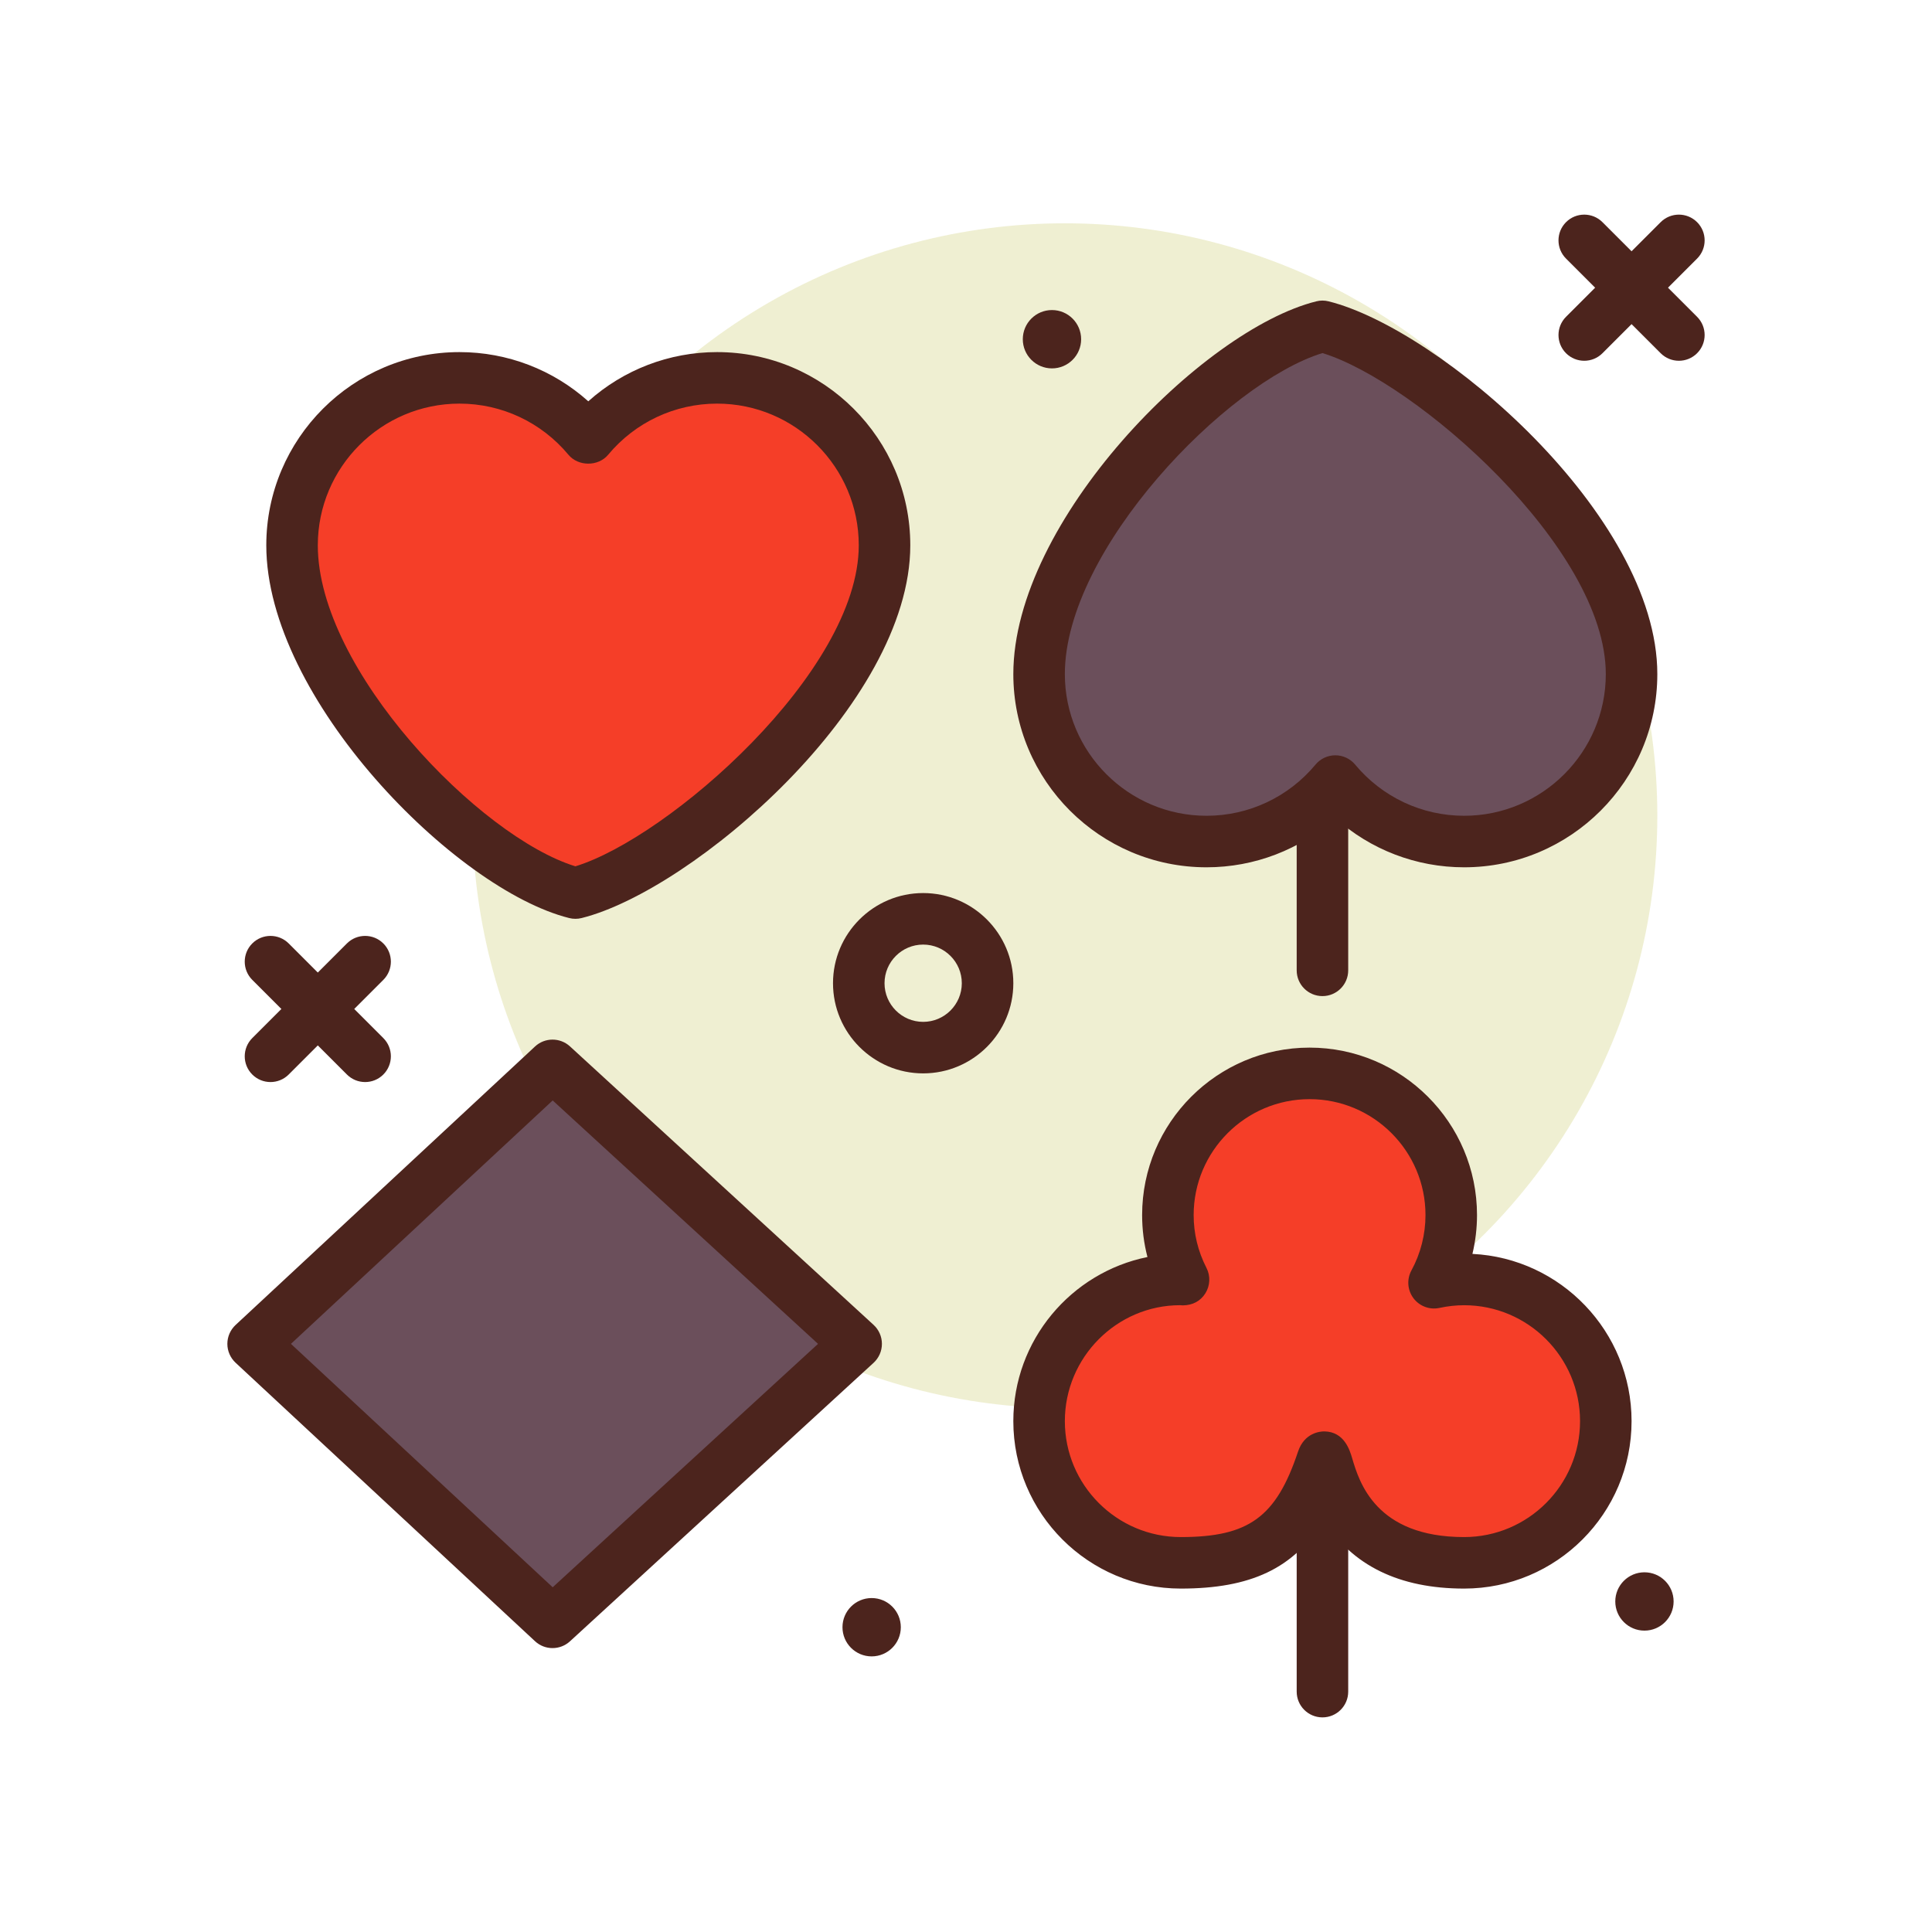 <svg id="cards_x5F_symbols" enable-background="new 0 0 300 300" height="512" viewBox="0 0 300 300" width="512" xmlns="http://www.w3.org/2000/svg"><circle cx="165.349" cy="126.674" fill="#efefd2" r="92"/><g fill="#4c241d"><path d="m143.349 166.674c-7.719 0-14-6.281-14-14s6.281-14 14-14 14 6.281 14 14-6.282 14-14 14zm0-20c-3.309 0-6 2.691-6 6s2.691 6 6 6 6-2.691 6-6-2.692-6-6-6z"/><circle cx="163.349" cy="52.674" r="4.529"/><circle cx="255.349" cy="248.674" r="4.529"/><circle cx="135.349" cy="252.674" r="4.529"/><path d="m246.001 56.021c-1.023 0-2.047-.391-2.828-1.172-1.562-1.562-1.562-4.094 0-5.656l14.695-14.695c1.562-1.562 4.094-1.562 5.656 0s1.562 4.094 0 5.656l-14.695 14.696c-.781.781-1.805 1.171-2.828 1.171z"/><path d="m260.696 56.021c-1.023 0-2.047-.391-2.828-1.172l-14.695-14.695c-1.562-1.562-1.562-4.094 0-5.656s4.094-1.562 5.656 0l14.695 14.695c1.562 1.562 1.562 4.094 0 5.656-.781.782-1.804 1.172-2.828 1.172z"/><path d="m42.001 168.021c-1.023 0-2.047-.391-2.828-1.172-1.562-1.562-1.562-4.094 0-5.656l14.695-14.695c1.562-1.562 4.094-1.562 5.656 0s1.562 4.094 0 5.656l-14.695 14.696c-.781.781-1.805 1.171-2.828 1.171z"/><path d="m56.696 168.021c-1.023 0-2.047-.391-2.828-1.172l-14.695-14.695c-1.562-1.562-1.562-4.094 0-5.656s4.094-1.562 5.656 0l14.695 14.695c1.562 1.562 1.562 4.094 0 5.656-.781.782-1.804 1.172-2.828 1.172z"/></g><path d="m205.349 226.674v36" fill="#f53e28"/><path d="m205.349 266.674c-2.211 0-4-1.789-4-4v-36c0-2.211 1.789-4 4-4s4 1.789 4 4v36c0 2.211-1.789 4-4 4z" fill="#4c241d"/><path d="m205.349 114.674v36" fill="#f53e28"/><path d="m205.349 154.674c-2.211 0-4-1.789-4-4v-36c0-2.211 1.789-4 4-4s4 1.789 4 4v36c0 2.211-1.789 4-4 4z" fill="#4c241d"/><path d="m227.349 198.674c-1.603 0-3.162.182-4.668.507 1.7-3.122 2.668-6.701 2.668-10.507 0-12.15-9.85-22-22-22s-22 9.85-22 22c0 3.613.888 7.014 2.431 10.021-.145-.003-.286-.021-.431-.021-12.15 0-22 9.85-22 22s9.85 22 22 22 18-4 22-16c1.143-3.428 0 16 22 16 12.15 0 22-9.85 22-22s-9.85-22-22-22z" fill="#f53e28"/><path d="m227.349 246.674c-10.066 0-17.375-3.574-21.824-10.648-4.598 7.551-11.367 10.648-22.176 10.648-14.336 0-26-11.664-26-26 0-12.566 8.961-23.078 20.828-25.484-.551-2.113-.828-4.293-.828-6.516 0-14.336 11.664-26 26-26s26 11.664 26 26c0 2.035-.242 4.062-.711 6.031 13.742.676 24.711 12.066 24.711 25.969 0 14.336-11.664 26-26 26zm-21.731-24.406h.047c3.082.055 3.93 2.922 4.293 4.145 1.086 3.668 3.625 12.262 17.391 12.262 9.926 0 18-8.074 18-18s-8.074-18-18-18c-1.266 0-2.551.141-3.816.414-1.531.336-3.113-.254-4.051-1.504-.941-1.254-1.062-2.938-.316-4.312 1.43-2.625 2.184-5.598 2.184-8.598 0-9.926-8.074-18-18-18s-18 8.074-18 18c0 2.867.668 5.625 1.988 8.199.645 1.254.578 2.762-.172 3.957-.754 1.195-1.953 1.848-3.496 1.867-.047-.004-.383-.023-.43-.027-9.816.004-17.891 8.078-17.891 18.004s8.074 18 18 18c10.562 0 14.816-3.098 18.207-13.266.984-2.954 3.457-3.141 4.062-3.141z" fill="#4c241d"/><path d="m205.349 50.674c-16 4-44 32-44 54 0 14.359 11.641 26 26 26 8.044 0 15.23-3.656 20-9.393 4.77 5.737 11.956 9.393 20 9.393 14.359 0 26-11.641 26-26 0-22-32-50-48-54z" fill="#6b4f5b"/><path d="m227.349 134.674c-7.449 0-14.531-2.742-20-7.641-5.469 4.898-12.551 7.641-20 7.641-16.543 0-30-13.457-30-30 0-23.785 29.34-53.457 47.031-57.879.633-.164 1.305-.164 1.938 0 17.246 4.309 51.031 33.184 51.031 57.879 0 16.543-13.457 30-30 30zm-20-17.391c1.188 0 2.316.527 3.074 1.441 4.203 5.051 10.371 7.949 16.926 7.949 12.129 0 22-9.871 22-22 0-19.633-29.551-45.422-44-49.848-14.844 4.551-40 30.5-40 49.848 0 12.129 9.871 22 22 22 6.555 0 12.723-2.898 16.926-7.949.757-.913 1.886-1.441 3.074-1.441z" fill="#4c241d"/><path d="m89.349 138.674c16-4 48-32 48-54 0-14.359-11.641-26-26-26-8.044 0-15.23 3.656-20 9.393-4.77-5.737-11.956-9.393-20-9.393-14.359 0-26 11.641-26 26 0 22 28 50 44 54z" fill="#f53e28"/><path d="m89.349 142.674c-.326 0-.652-.039-.971-.121-17.689-4.422-47.029-34.094-47.029-57.879 0-16.543 13.457-30 30-30 7.449 0 14.533 2.742 20 7.641 5.467-4.898 12.551-7.641 20-7.641 16.543 0 30 13.457 30 30 0 24.695-33.785 53.57-51.029 57.879-.319.082-.645.121-.971.121zm-18-80c-12.131 0-22 9.871-22 22 0 19.348 25.158 45.297 40 49.848 14.449-4.426 44-30.215 44-49.848 0-12.129-9.869-22-22-22-6.555 0-12.723 2.898-16.924 7.949-1.523 1.828-4.629 1.828-6.152 0-4.202-5.051-10.37-7.949-16.924-7.949z" fill="#4c241d"/><path d="m85.8 251.918-46.497-43.244 46.497-43.244 47.143 43.244z" fill="#6b4f5b"/><path d="m85.8 255.916c-.979 0-1.957-.355-2.725-1.07l-46.496-43.242c-.812-.758-1.275-1.82-1.275-2.93s.463-2.172 1.275-2.93l46.496-43.242c1.525-1.422 3.893-1.426 5.428-.02l47.143 43.242c.826.758 1.297 1.828 1.297 2.949s-.471 2.191-1.297 2.949l-47.143 43.242c-.764.7-1.734 1.052-2.703 1.052zm-40.623-47.242 40.643 37.797 41.205-37.797-41.205-37.797z" fill="#4c241d"/></svg>